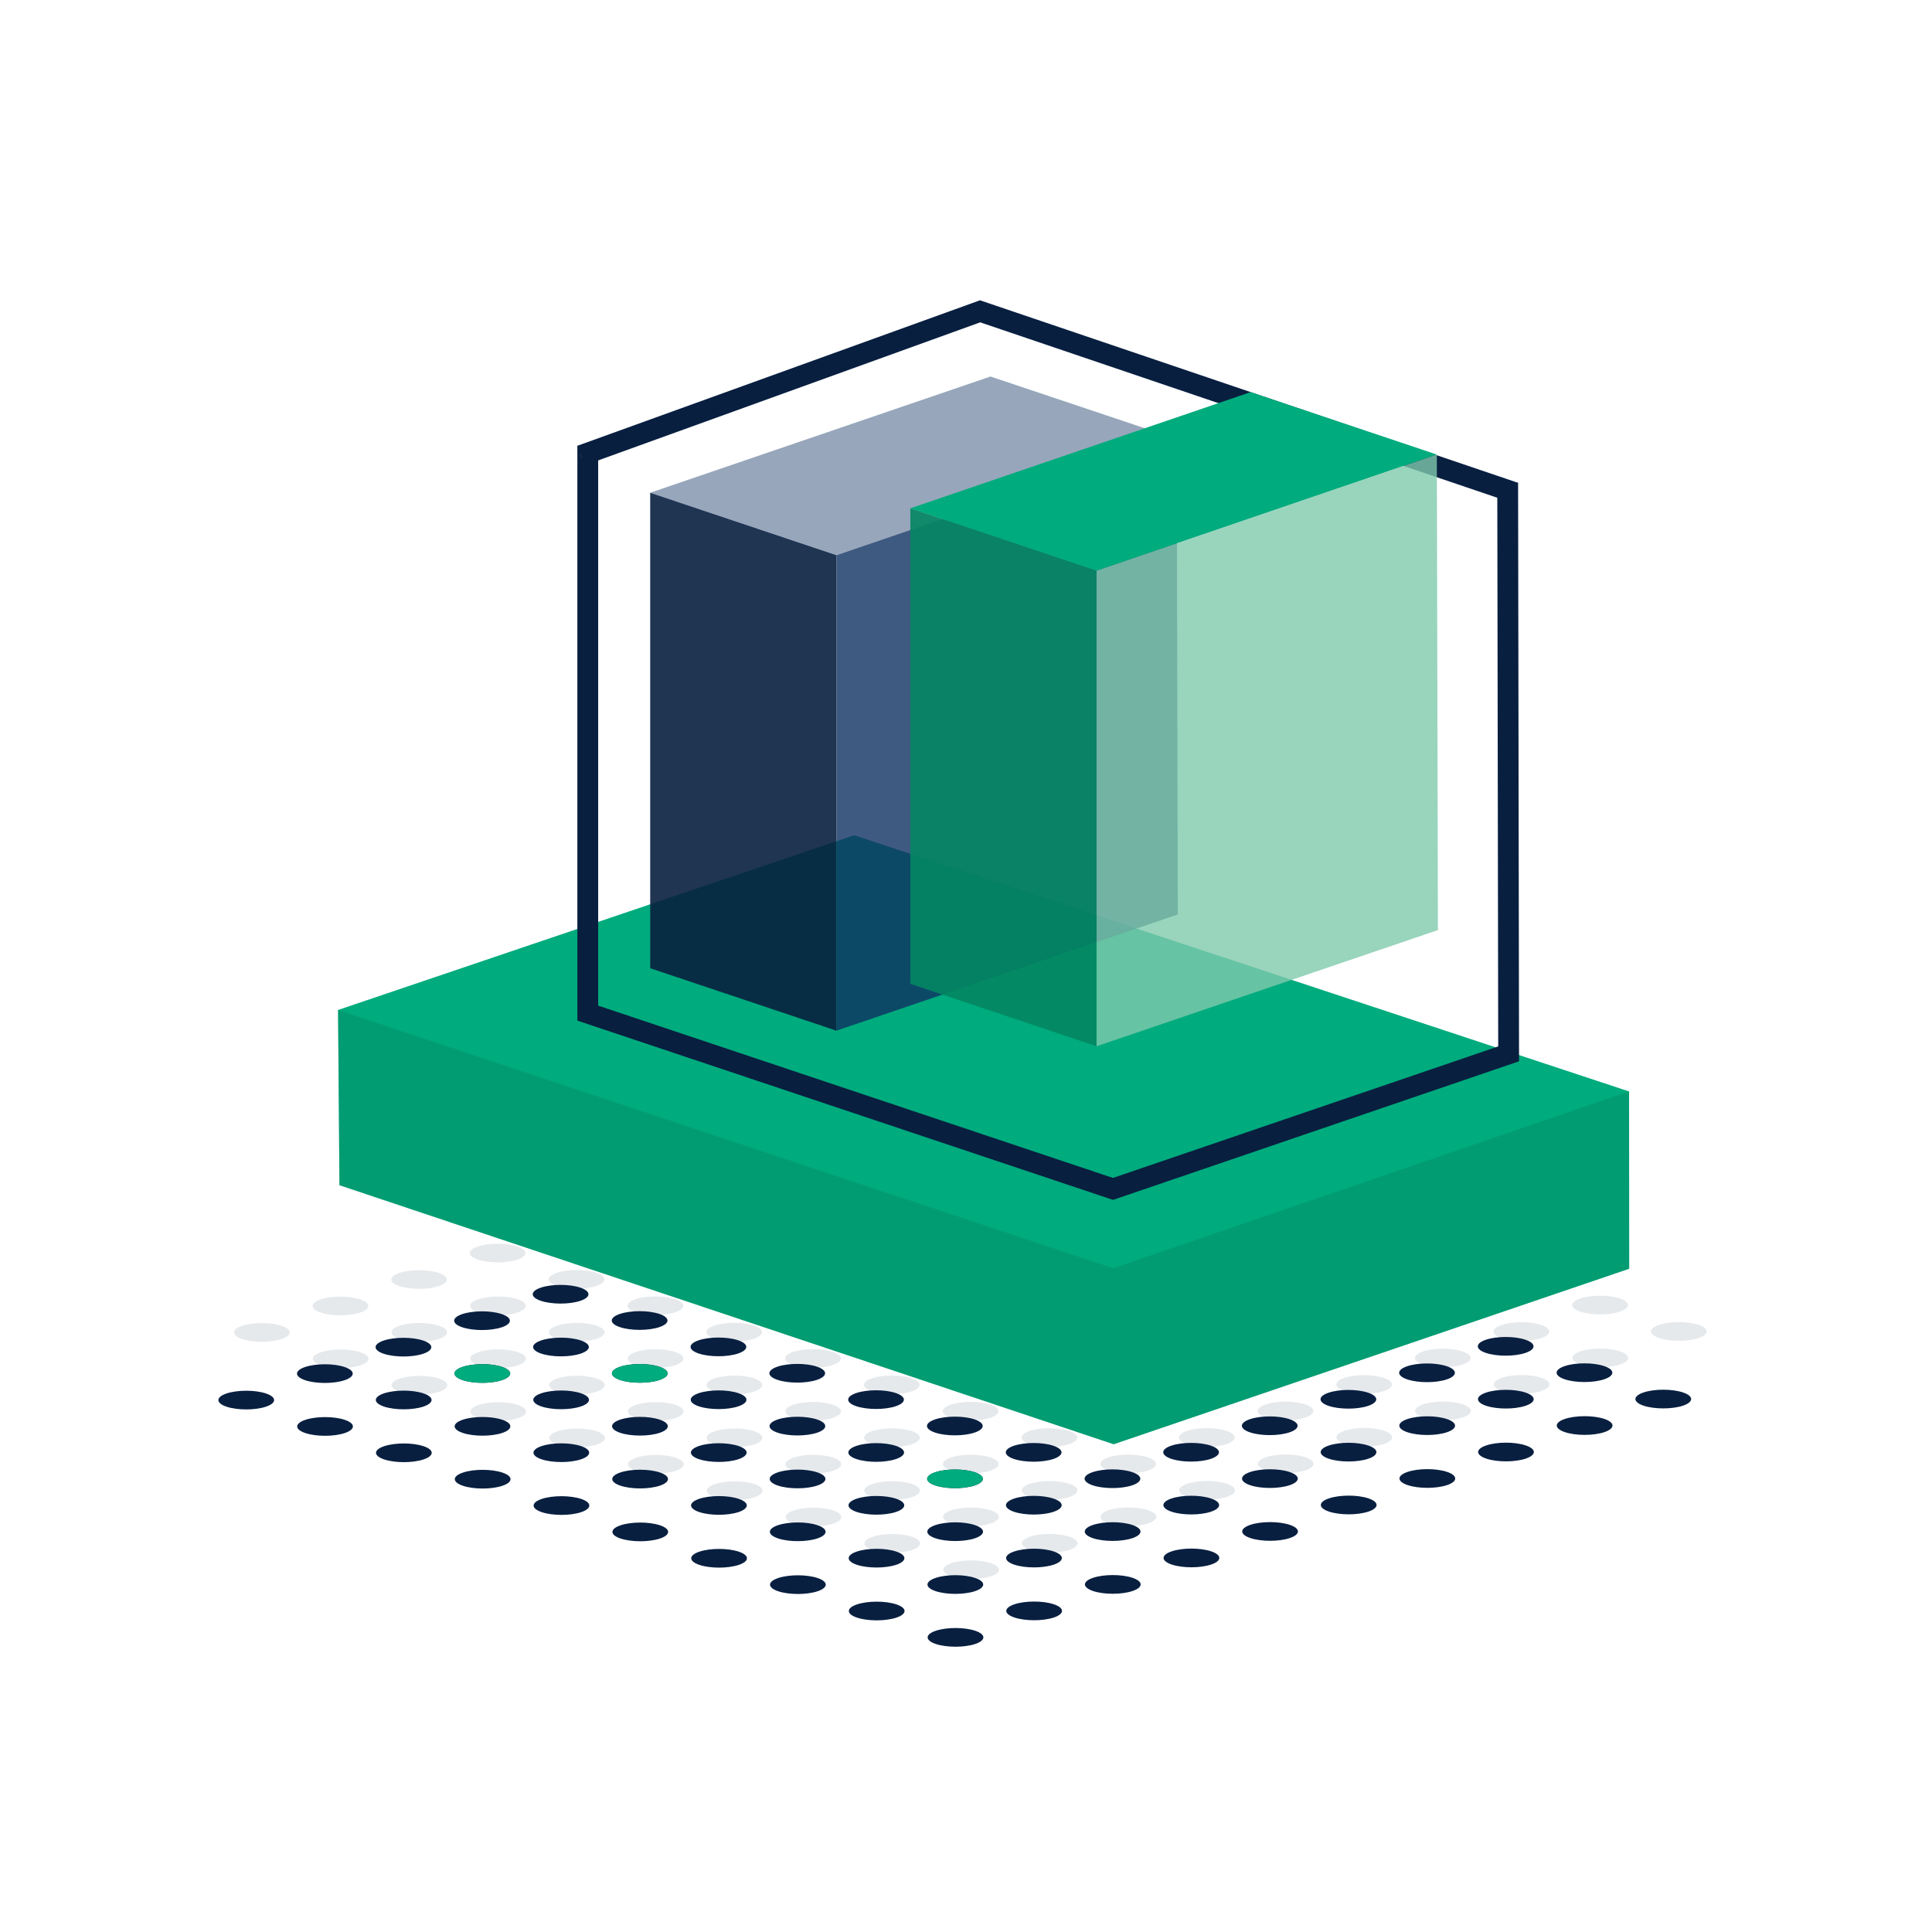 <svg width="540" height="540" viewBox="0 0 540 540" fill="none" xmlns="http://www.w3.org/2000/svg">
<g clip-path="url(#clip0_2701_779)">
<path opacity="0.1" fill-rule="evenodd" clip-rule="evenodd" d="M276.928 436.896C279.972 437.914 279.98 439.571 276.946 440.593C273.911 441.615 268.976 441.617 265.931 440.599C262.887 439.58 262.878 437.923 265.913 436.902C268.948 435.88 273.883 435.877 276.928 436.896ZM254.901 429.526C257.946 430.545 257.953 432.201 254.918 433.223C251.884 434.245 246.948 434.248 243.905 433.229C240.86 432.211 240.853 430.554 243.887 429.532C246.921 428.511 251.856 428.508 254.901 429.526ZM298.908 429.495C301.952 430.513 301.961 432.17 298.926 433.192C295.892 434.213 290.956 434.216 287.911 433.197C284.866 432.179 284.859 430.522 287.894 429.5C290.929 428.479 295.864 428.476 298.908 429.495ZM232.874 422.157C235.919 423.176 235.926 424.832 232.893 425.854C229.858 426.876 224.923 426.878 221.878 425.86C218.833 424.841 218.825 423.185 221.86 422.163C224.895 421.141 229.83 421.138 232.874 422.157ZM276.882 422.125C279.925 423.144 279.934 424.8 276.899 425.822C273.864 426.844 268.929 426.847 265.884 425.828C262.841 424.809 262.832 423.153 265.867 422.131C268.901 421.109 273.837 421.107 276.882 422.125ZM320.888 422.094C323.933 423.112 323.94 424.769 320.906 425.79C317.871 426.812 312.936 426.815 309.892 425.796C306.847 424.778 306.84 423.121 309.875 422.099C312.909 421.078 317.845 421.075 320.888 422.094ZM210.848 414.788C213.891 415.806 213.9 417.463 210.865 418.484C207.831 419.506 202.895 419.509 199.851 418.49C196.807 417.472 196.799 415.815 199.833 414.793C202.868 413.772 207.803 413.769 210.848 414.788ZM254.854 414.756C257.899 415.774 257.907 417.431 254.872 418.453C251.837 419.475 246.902 419.477 243.858 418.459C240.813 417.44 240.806 415.784 243.841 414.762C246.876 413.74 251.811 413.737 254.854 414.756ZM298.862 414.724C301.906 415.743 301.915 417.399 298.88 418.421C295.845 419.443 290.91 419.445 287.865 418.427C284.821 417.408 284.813 415.752 287.847 414.73C290.882 413.708 295.817 413.705 298.862 414.724ZM342.869 414.692C345.914 415.711 345.921 417.367 342.886 418.389C339.852 419.411 334.916 419.414 331.873 418.395C328.828 417.377 328.821 415.72 331.855 414.698C334.889 413.676 339.824 413.674 342.869 414.692ZM188.821 407.418C191.865 408.437 191.873 410.093 188.839 411.115C185.804 412.137 180.869 412.14 177.824 411.121C174.78 410.102 174.772 408.446 177.807 407.424C180.841 406.402 185.777 406.4 188.821 407.418ZM232.829 407.386C235.872 408.405 235.881 410.061 232.846 411.083C229.811 412.105 224.876 412.108 221.831 411.089C218.788 410.071 218.779 408.414 221.814 407.392C224.848 406.371 229.784 406.368 232.829 407.386ZM276.835 407.355C279.88 408.373 279.887 410.03 276.853 411.052C273.818 412.073 268.883 412.076 265.839 411.058C262.794 410.039 262.787 408.382 265.822 407.361C268.855 406.339 273.79 406.336 276.835 407.355ZM320.842 407.323C323.887 408.341 323.894 409.998 320.861 411.02C317.826 412.042 312.89 412.044 309.846 411.026C306.801 410.007 306.793 408.351 309.828 407.329C312.863 406.307 317.798 406.304 320.842 407.323ZM364.85 407.291C367.893 408.31 367.902 409.966 364.867 410.988C361.832 412.01 356.897 412.013 353.852 410.994C350.809 409.976 350.8 408.319 353.835 407.297C356.869 406.275 361.805 406.273 364.85 407.291ZM166.794 400.049C169.839 401.067 169.847 402.724 166.812 403.746C163.777 404.767 158.842 404.77 155.798 403.751C152.753 402.733 152.745 401.076 155.78 400.055C158.815 399.033 163.75 399.03 166.794 400.049ZM210.801 400.017C213.846 401.036 213.854 402.692 210.819 403.714C207.784 404.736 202.849 404.738 199.805 403.72C196.76 402.701 196.752 401.045 199.787 400.023C202.822 399.001 207.757 398.999 210.801 400.017ZM254.808 399.985C257.853 401.004 257.86 402.66 254.827 403.682C251.792 404.704 246.857 404.707 243.812 403.688C240.767 402.669 240.76 401.013 243.794 399.991C246.829 398.969 251.764 398.967 254.808 399.985ZM298.816 399.954C301.859 400.972 301.868 402.629 298.833 403.65C295.799 404.672 290.863 404.675 287.818 403.656C284.775 402.638 284.766 400.981 287.801 399.959C290.836 398.938 295.771 398.935 298.816 399.954ZM342.822 399.922C345.867 400.94 345.875 402.597 342.84 403.619C339.805 404.64 334.87 404.643 331.826 403.625C328.781 402.606 328.774 400.95 331.809 399.928C334.844 398.906 339.779 398.903 342.822 399.922ZM386.83 399.89C389.874 400.909 389.883 402.565 386.848 403.587C383.813 404.609 378.878 404.611 375.833 403.593C372.789 402.574 372.781 400.918 375.815 399.896C378.85 398.874 383.785 398.872 386.83 399.89ZM144.768 392.679C147.812 393.698 147.82 395.354 144.785 396.376C141.751 397.398 136.815 397.401 133.771 396.382C130.727 395.364 130.719 393.707 133.753 392.685C136.788 391.664 141.723 391.661 144.768 392.679ZM188.775 392.648C191.819 393.666 191.827 395.323 188.792 396.345C185.758 397.366 180.822 397.369 177.778 396.35C174.734 395.332 174.726 393.675 177.76 392.654C180.795 391.632 185.73 391.629 188.775 392.648ZM232.782 392.616C235.826 393.634 235.834 395.291 232.8 396.313C229.765 397.335 224.829 397.337 221.785 396.319C218.741 395.3 218.732 393.644 221.767 392.622C224.802 391.6 229.737 391.597 232.782 392.616ZM276.789 392.584C279.834 393.603 279.841 395.259 276.806 396.281C273.771 397.303 268.836 397.305 265.792 396.287C262.748 395.268 262.74 393.612 265.775 392.59C268.81 391.568 273.745 391.566 276.789 392.584ZM320.797 392.552C323.84 393.571 323.849 395.228 320.814 396.249C317.779 397.271 312.844 397.274 309.799 396.255C306.756 395.237 306.747 393.58 309.782 392.558C312.816 391.536 317.752 391.534 320.797 392.552ZM364.803 392.521C367.848 393.539 367.855 395.196 364.821 396.217C361.786 397.239 356.85 397.242 353.807 396.223C350.762 395.205 350.755 393.548 353.79 392.527C356.823 391.505 361.758 391.502 364.803 392.521ZM408.81 392.489C411.855 393.508 411.862 395.164 408.829 396.186C405.794 397.208 400.858 397.21 397.813 396.192C394.769 395.173 394.761 393.517 397.796 392.495C400.831 391.473 405.766 391.47 408.81 392.489ZM122.741 385.31C125.785 386.328 125.793 387.985 122.759 389.007C119.724 390.029 114.789 390.031 111.744 389.013C108.7 387.994 108.692 386.338 111.727 385.316C114.761 384.294 119.697 384.291 122.741 385.31ZM166.748 385.278C169.792 386.297 169.8 387.953 166.766 388.975C163.731 389.997 158.796 390 155.751 388.981C152.707 387.962 152.699 386.306 155.734 385.284C158.768 384.262 163.704 384.26 166.748 385.278ZM210.755 385.246C213.8 386.265 213.807 387.922 210.773 388.943C207.738 389.965 202.803 389.968 199.758 388.949C196.714 387.931 196.706 386.274 199.741 385.252C202.775 384.231 207.711 384.228 210.755 385.246ZM254.763 385.215C257.806 386.233 257.815 387.89 254.78 388.912C251.746 389.933 246.81 389.936 243.765 388.918C240.722 387.899 240.713 386.242 243.748 385.221C246.783 384.199 251.718 384.196 254.763 385.215ZM298.769 385.183C301.814 386.202 301.822 387.858 298.787 388.88C295.752 389.902 290.817 389.904 287.773 388.886C284.728 387.867 284.721 386.211 287.754 385.189C290.789 384.167 295.724 384.164 298.769 385.183ZM342.776 385.151C345.821 386.17 345.828 387.826 342.795 388.848C339.76 389.87 334.825 389.873 331.78 388.854C328.735 387.836 328.727 386.179 331.762 385.157C334.797 384.135 339.732 384.133 342.776 385.151ZM386.784 385.119C389.827 386.138 389.836 387.795 386.801 388.816C383.767 389.838 378.831 389.841 375.786 388.822C372.743 387.804 372.734 386.147 375.769 385.125C378.804 384.104 383.739 384.101 386.784 385.119ZM430.79 385.088C433.835 386.106 433.843 387.763 430.808 388.785C427.773 389.806 422.838 389.809 419.794 388.791C416.749 387.772 416.742 386.116 419.777 385.094C422.812 384.072 427.747 384.069 430.79 385.088ZM100.714 377.941C103.759 378.959 103.767 380.616 100.732 381.637C97.697 382.659 92.762 382.662 89.718 381.643C86.673 380.625 86.665 378.968 89.7 377.947C92.735 376.925 97.67 376.922 100.714 377.941ZM144.721 377.909C147.766 378.927 147.774 380.584 144.739 381.606C141.704 382.628 136.769 382.63 133.725 381.612C130.68 380.593 130.672 378.936 133.707 377.915C136.742 376.893 141.677 376.89 144.721 377.909ZM188.728 377.877C191.773 378.896 191.781 380.552 188.746 381.574C185.711 382.596 180.776 382.598 177.732 381.58C174.687 380.561 174.68 378.905 177.714 377.883C180.749 376.861 185.684 376.859 188.728 377.877ZM232.736 377.845C235.781 378.864 235.788 380.52 232.753 381.542C229.718 382.564 224.783 382.567 221.739 381.548C218.694 380.53 218.687 378.873 221.721 377.851C224.755 376.829 229.691 376.827 232.736 377.845ZM276.742 377.814C279.787 378.832 279.794 380.489 276.761 381.51C273.726 382.532 268.791 382.535 265.746 381.516C262.701 380.498 262.694 378.841 265.729 377.82C268.763 376.798 273.699 376.795 276.742 377.814ZM320.75 377.782C323.794 378.8 323.802 380.457 320.768 381.479C317.733 382.501 312.797 382.503 309.752 381.485C306.709 380.466 306.7 378.81 309.735 377.788C312.77 376.766 317.705 376.763 320.75 377.782ZM364.757 377.75C367.802 378.769 367.809 380.425 364.774 381.447C361.739 382.469 356.804 382.471 353.76 381.453C350.715 380.434 350.708 378.778 353.743 377.756C356.778 376.734 361.713 376.732 364.757 377.75ZM408.765 377.718C411.808 378.737 411.817 380.393 408.782 381.415C405.747 382.437 400.812 382.44 397.767 381.421C394.723 380.403 394.715 378.746 397.75 377.724C400.784 376.702 405.72 376.7 408.765 377.718ZM452.771 377.687C455.816 378.705 455.823 380.362 452.789 381.383C449.754 382.405 444.818 382.408 441.775 381.389C438.73 380.371 438.723 378.714 441.757 377.693C444.791 376.671 449.726 376.668 452.771 377.687ZM78.688 370.571C81.732 371.59 81.74 373.246 78.705 374.268C75.671 375.29 70.735 375.292 67.691 374.274C64.647 373.255 64.638 371.599 67.673 370.577C70.708 369.555 75.643 369.553 78.688 370.571ZM122.695 370.539C125.739 371.558 125.747 373.214 122.712 374.236C119.678 375.258 114.742 375.261 111.698 374.242C108.654 373.224 108.646 371.567 111.68 370.545C114.715 369.524 119.65 369.521 122.695 370.539ZM166.702 370.508C169.746 371.526 169.754 373.183 166.719 374.205C163.685 375.226 158.749 375.229 155.705 374.21C152.661 373.192 152.653 371.535 155.687 370.514C158.722 369.492 163.657 369.489 166.702 370.508ZM210.709 370.476C213.753 371.494 213.761 373.151 210.727 374.173C207.692 375.195 202.757 375.197 199.712 374.179C196.668 373.16 196.66 371.504 199.695 370.482C202.729 369.46 207.665 369.457 210.709 370.476ZM254.716 370.444C257.76 371.463 257.769 373.119 254.734 374.141C251.699 375.163 246.764 375.165 243.719 374.147C240.675 373.128 240.666 371.472 243.701 370.45C246.736 369.428 251.671 369.426 254.716 370.444ZM298.723 370.412C301.768 371.431 301.775 373.088 298.74 374.109C295.706 375.131 290.77 375.134 287.727 374.115C284.682 373.097 284.674 371.44 287.709 370.418C290.744 369.397 295.679 369.394 298.723 370.412ZM342.731 370.381C345.774 371.399 345.783 373.056 342.748 374.078C339.714 375.099 334.778 375.102 331.733 374.083C328.69 373.065 328.681 371.408 331.716 370.387C334.751 369.365 339.686 369.362 342.731 370.381ZM386.737 370.349C389.782 371.368 389.79 373.024 386.755 374.046C383.72 375.068 378.785 375.07 375.741 374.052C372.696 373.033 372.689 371.377 375.722 370.355C378.757 369.333 383.692 369.33 386.737 370.349ZM430.744 370.317C433.789 371.336 433.796 372.992 430.763 374.014C427.728 375.036 422.793 375.039 419.748 374.02C416.703 373.001 416.695 371.345 419.73 370.323C422.765 369.301 427.7 369.299 430.744 370.317ZM474.752 370.286C477.795 371.304 477.804 372.961 474.769 373.982C471.734 375.004 466.799 375.007 463.754 373.988C460.711 372.97 460.702 371.313 463.737 370.291C466.772 369.27 471.707 369.267 474.752 370.286ZM100.66 363.173C103.704 364.191 103.712 365.848 100.678 366.869C97.643 367.891 92.708 367.894 89.663 366.875C86.619 365.857 86.611 364.2 89.646 363.179C92.68 362.157 97.616 362.154 100.66 363.173ZM144.675 363.138C147.72 364.157 147.727 365.813 144.693 366.835C141.658 367.857 136.723 367.86 133.678 366.841C130.634 365.822 130.626 364.166 133.661 363.144C136.695 362.122 141.631 362.12 144.675 363.138ZM188.682 363.107C191.727 364.125 191.734 365.782 188.7 366.803C185.665 367.825 180.73 367.828 177.686 366.809C174.641 365.791 174.633 364.134 177.668 363.112C180.703 362.091 185.638 362.088 188.682 363.107ZM232.689 363.075C235.734 364.093 235.741 365.75 232.707 366.772C229.672 367.793 224.736 367.796 221.693 366.778C218.648 365.759 218.641 364.103 221.675 363.081C224.71 362.059 229.646 362.056 232.689 363.075ZM276.697 363.043C279.741 364.062 279.749 365.718 276.714 366.74C273.68 367.762 268.744 367.764 265.699 366.746C262.656 365.727 262.647 364.071 265.682 363.049C268.717 362.027 273.652 362.025 276.697 363.043ZM320.704 363.011C323.749 364.03 323.756 365.686 320.721 366.708C317.686 367.73 312.751 367.733 309.707 366.714C306.662 365.696 306.655 364.039 309.688 363.017C312.723 361.995 317.659 361.993 320.704 363.011ZM364.71 362.98C367.755 363.998 367.762 365.655 364.729 366.677C361.694 367.698 356.759 367.701 353.714 366.682C350.669 365.664 350.662 364.007 353.696 362.985C356.731 361.964 361.667 361.961 364.71 362.98ZM408.718 362.948C411.762 363.966 411.77 365.623 408.736 366.645C405.701 367.666 400.765 367.669 397.72 366.651C394.677 365.632 394.668 363.976 397.703 362.954C400.738 361.932 405.673 361.929 408.718 362.948ZM452.725 362.916C455.77 363.935 455.777 365.591 452.742 366.613C449.707 367.635 444.772 367.637 441.728 366.619C438.683 365.6 438.676 363.944 441.711 362.922C444.746 361.9 449.681 361.897 452.725 362.916ZM122.624 355.777C125.668 356.796 125.676 358.452 122.641 359.474C119.607 360.496 114.671 360.499 111.627 359.48C108.582 358.461 108.575 356.805 111.609 355.783C114.644 354.761 119.579 354.759 122.624 355.777ZM166.656 355.737C169.7 356.756 169.708 358.412 166.673 359.434C163.639 360.456 158.703 360.458 155.659 359.44C152.614 358.421 152.606 356.765 155.641 355.743C158.676 354.721 163.611 354.719 166.656 355.737ZM210.663 355.705C213.707 356.724 213.715 358.38 210.68 359.402C207.646 360.424 202.71 360.427 199.666 359.408C196.622 358.39 196.614 356.733 199.648 355.711C202.683 354.689 207.618 354.687 210.663 355.705ZM254.67 355.674C257.715 356.692 257.722 358.349 254.687 359.37C251.652 360.392 246.717 360.395 243.674 359.376C240.629 358.358 240.621 356.701 243.655 355.68C246.689 354.658 251.625 354.655 254.67 355.674ZM298.676 355.642C301.721 356.66 301.729 358.317 298.695 359.339C295.66 360.361 290.725 360.363 287.68 359.345C284.635 358.326 284.628 356.67 287.663 355.648C290.697 354.626 295.633 354.623 298.676 355.642ZM342.684 355.61C345.728 356.629 345.737 358.285 342.702 359.307C339.667 360.329 334.732 360.332 331.687 359.313C328.643 358.294 328.634 356.638 331.669 355.616C334.704 354.594 339.639 354.592 342.684 355.61ZM386.691 355.578C389.736 356.597 389.743 358.254 386.708 359.275C383.673 360.297 378.738 360.3 375.695 359.281C372.65 358.263 372.642 356.606 375.677 355.584C378.712 354.563 383.647 354.56 386.691 355.578ZM430.699 355.547C433.742 356.565 433.751 358.222 430.716 359.244C427.681 360.265 422.746 360.268 419.701 359.249C416.658 358.231 416.649 356.574 419.684 355.553C422.718 354.531 427.654 354.528 430.699 355.547ZM144.587 348.382C147.632 349.4 147.639 351.057 144.605 352.079C141.57 353.1 136.635 353.103 133.59 352.085C130.546 351.066 130.538 349.41 133.573 348.388C136.607 347.366 141.543 347.363 144.587 348.382ZM188.636 348.336C191.68 349.355 191.688 351.011 188.654 352.033C185.619 353.055 180.683 353.057 177.639 352.039C174.595 351.02 174.587 349.364 177.622 348.342C180.656 347.32 185.592 347.317 188.636 348.336ZM232.643 348.304C235.688 349.323 235.695 350.979 232.66 352.001C229.627 353.023 224.691 353.026 221.646 352.007C218.601 350.989 218.594 349.332 221.629 348.31C224.664 347.288 229.599 347.286 232.643 348.304ZM276.65 348.272C279.694 349.291 279.703 350.948 276.668 351.969C273.633 352.991 268.698 352.994 265.653 351.975C262.609 350.957 262.601 349.3 265.635 348.278C268.67 347.257 273.606 347.254 276.65 348.272ZM320.657 348.241C323.702 349.259 323.709 350.916 320.674 351.938C317.64 352.959 312.704 352.962 309.661 351.944C306.616 350.925 306.609 349.268 309.643 348.247C312.678 347.225 317.614 347.222 320.657 348.241ZM364.665 348.209C367.709 349.228 367.717 350.884 364.682 351.906C361.648 352.928 356.712 352.93 353.667 351.912C350.624 350.893 350.615 349.237 353.65 348.215C356.685 347.193 361.62 347.19 364.665 348.209ZM408.672 348.177C411.716 349.196 411.724 350.852 408.689 351.874C405.654 352.896 400.719 352.899 397.675 351.88C394.63 350.862 394.623 349.205 397.656 348.183C400.691 347.161 405.627 347.159 408.672 348.177ZM166.551 340.986C169.595 342.005 169.603 343.661 166.568 344.683C163.534 345.705 158.598 345.708 155.554 344.689C152.51 343.671 152.502 342.014 155.536 340.992C158.571 339.97 163.506 339.968 166.551 340.986ZM210.616 340.935C213.66 341.953 213.669 343.61 210.634 344.632C207.599 345.654 202.664 345.656 199.62 344.638C196.575 343.619 196.567 341.963 199.602 340.941C202.637 339.919 207.572 339.916 210.616 340.935ZM254.623 340.903C257.668 341.922 257.675 343.578 254.641 344.6C251.606 345.622 246.671 345.624 243.627 344.606C240.582 343.587 240.575 341.931 243.61 340.909C246.644 339.887 251.58 339.885 254.623 340.903ZM298.631 340.871C301.675 341.89 301.683 343.546 298.649 344.568C295.614 345.59 290.679 345.593 287.634 344.574C284.59 343.556 284.581 341.899 287.616 340.877C290.651 339.855 295.586 339.853 298.631 340.871ZM342.638 340.84C345.683 341.858 345.69 343.515 342.655 344.537C339.62 345.558 334.685 345.561 331.642 344.542C328.597 343.524 328.589 341.867 331.623 340.845C334.657 339.824 339.593 339.821 342.638 340.84ZM386.644 340.808C389.689 341.826 389.697 343.483 386.663 344.505C383.628 345.526 378.693 345.529 375.648 344.511C372.603 343.492 372.596 341.836 375.631 340.814C378.665 339.792 383.601 339.789 386.644 340.808ZM188.514 333.591C191.559 334.609 191.567 336.266 188.532 337.288C185.497 338.309 180.562 338.312 177.517 337.294C174.473 336.275 174.465 334.619 177.5 333.597C180.534 332.575 185.47 332.572 188.514 333.591ZM232.597 333.534C235.641 334.552 235.65 336.209 232.615 337.23C229.58 338.252 224.645 338.255 221.6 337.236C218.556 336.218 218.548 334.561 221.582 333.54C224.617 332.518 229.552 332.515 232.597 333.534ZM276.604 333.502C279.649 334.521 279.656 336.177 276.621 337.199C273.587 338.221 268.651 338.223 265.608 337.205C262.563 336.186 262.556 334.53 265.589 333.508C268.624 332.486 273.559 332.483 276.604 333.502ZM320.611 333.47C323.655 334.489 323.663 336.145 320.628 337.167C317.595 338.189 312.659 338.192 309.614 337.173C306.569 336.154 306.562 334.498 309.597 333.476C312.632 332.454 317.567 332.452 320.611 333.47ZM364.618 333.439C367.662 334.457 367.671 336.114 364.636 337.135C361.601 338.157 356.666 338.16 353.621 337.141C350.577 336.123 350.569 334.466 353.603 333.444C356.638 332.423 361.573 332.42 364.618 333.439ZM210.478 326.195C213.522 327.214 213.529 328.871 210.495 329.892C207.461 330.914 202.525 330.917 199.481 329.898C196.437 328.88 196.429 327.223 199.463 326.201C202.498 325.179 207.433 325.177 210.478 326.195ZM254.577 326.133C257.622 327.151 257.629 328.808 254.594 329.829C251.561 330.851 246.626 330.854 243.581 329.835C240.536 328.817 240.528 327.16 243.563 326.138C246.598 325.117 251.533 325.114 254.577 326.133ZM298.585 326.101C301.628 327.119 301.637 328.776 298.602 329.798C295.567 330.819 290.632 330.822 287.587 329.804C284.544 328.785 284.535 327.129 287.57 326.107C290.604 325.085 295.54 325.082 298.585 326.101ZM342.591 326.069C345.636 327.088 345.643 328.744 342.609 329.766C339.574 330.788 334.639 330.79 331.595 329.772C328.55 328.753 328.543 327.097 331.578 326.075C334.612 325.053 339.548 325.05 342.591 326.069ZM232.442 318.8C235.485 319.818 235.494 321.475 232.459 322.497C229.425 323.519 224.489 323.521 221.444 322.503C218.401 321.484 218.392 319.828 221.427 318.806C224.462 317.784 229.397 317.781 232.442 318.8ZM276.557 318.731C279.602 319.75 279.61 321.406 276.575 322.428C273.54 323.45 268.605 323.453 265.561 322.434C262.516 321.416 262.509 319.759 265.544 318.737C268.579 317.716 273.514 317.713 276.557 318.731ZM320.565 318.7C323.609 319.718 323.618 321.375 320.583 322.397C317.548 323.418 312.613 323.421 309.568 322.403C306.524 321.384 306.516 319.727 309.55 318.706C312.585 317.684 317.52 317.681 320.565 318.7ZM254.405 311.404C257.449 312.423 257.457 314.08 254.423 315.101C251.388 316.123 246.452 316.126 243.408 315.107C240.364 314.089 240.355 312.432 243.39 311.41C246.425 310.389 251.36 310.386 254.405 311.404ZM298.538 311.33C301.583 312.349 301.59 314.005 298.556 315.027C295.521 316.049 290.586 316.052 287.542 315.033C284.497 314.014 284.49 312.358 287.523 311.336C290.558 310.314 295.493 310.312 298.538 311.33ZM276.368 304.009C279.413 305.028 279.421 306.684 276.386 307.706C273.351 308.728 268.416 308.73 265.372 307.712C262.327 306.693 262.32 305.037 265.353 304.015C268.388 302.993 273.323 302.99 276.368 304.009Z" fill="#081F40"/>
<path fill-rule="evenodd" clip-rule="evenodd" d="M272.566 455.8C275.609 456.818 275.618 458.475 272.583 459.496C269.549 460.518 264.613 460.521 261.568 459.502C258.525 458.484 258.516 456.827 261.551 455.805C264.586 454.784 269.521 454.781 272.566 455.8ZM250.539 448.43C253.584 449.449 253.591 451.105 250.556 452.127C247.521 453.149 242.586 453.151 239.543 452.133C236.498 451.114 236.49 449.458 239.525 448.436C242.558 447.414 247.494 447.412 250.539 448.43ZM294.545 448.398C297.59 449.417 297.599 451.074 294.564 452.095C291.529 453.117 286.594 453.12 283.549 452.101C280.504 451.083 280.497 449.426 283.532 448.404C286.566 447.382 291.502 447.38 294.545 448.398ZM228.511 441.061C231.556 442.079 231.564 443.736 228.53 444.758C225.496 445.779 220.56 445.782 217.515 444.764C214.47 443.745 214.463 442.089 217.498 441.067C220.533 440.045 225.468 440.042 228.511 441.061ZM272.519 441.029C275.563 442.048 275.572 443.704 272.537 444.726C269.502 445.748 264.567 445.75 261.522 444.732C258.478 443.713 258.47 442.057 261.504 441.035C264.539 440.013 269.474 440.01 272.519 441.029ZM316.526 440.997C319.571 442.016 319.578 443.672 316.543 444.694C313.509 445.716 308.573 445.719 305.53 444.7C302.485 443.682 302.478 442.025 305.512 441.003C308.547 439.981 313.482 439.979 316.526 440.997ZM206.486 433.691C209.529 434.71 209.538 436.366 206.503 437.388C203.468 438.41 198.533 438.413 195.489 437.394C192.444 436.376 192.436 434.719 195.471 433.697C198.506 432.675 203.441 432.673 206.486 433.691ZM250.492 433.66C253.537 434.678 253.544 436.335 250.51 437.357C247.475 438.378 242.539 438.381 239.496 437.362C236.451 436.344 236.444 434.687 239.479 433.666C242.513 432.644 247.449 432.641 250.492 433.66ZM294.5 433.628C297.544 434.646 297.552 436.303 294.518 437.325C291.483 438.347 286.547 438.349 283.503 437.331C280.459 436.312 280.45 434.656 283.485 433.634C286.52 432.612 291.455 432.609 294.5 433.628ZM338.507 433.596C341.552 434.615 341.559 436.271 338.524 437.293C335.489 438.315 330.554 438.318 327.51 437.299C324.466 436.28 324.458 434.624 327.493 433.602C330.526 432.58 335.462 432.578 338.507 433.596ZM184.459 426.322C187.503 427.341 187.511 428.997 184.476 430.019C181.442 431.041 176.506 431.043 173.462 430.025C170.418 429.006 170.41 427.35 173.444 426.328C176.479 425.306 181.414 425.303 184.459 426.322ZM228.466 426.29C231.51 427.309 231.519 428.965 228.484 429.987C225.449 431.009 220.514 431.012 217.469 429.993C214.425 428.974 214.416 427.318 217.451 426.296C220.486 425.274 225.421 425.272 228.466 426.29ZM272.473 426.258C275.518 427.277 275.525 428.934 272.49 429.955C269.456 430.977 264.52 430.98 261.477 429.961C258.432 428.943 258.424 427.286 261.459 426.264C264.493 425.243 269.428 425.24 272.473 426.258ZM316.479 426.227C319.524 427.245 319.532 428.902 316.498 429.924C313.464 430.945 308.528 430.948 305.483 429.929C302.438 428.911 302.431 427.254 305.466 426.233C308.501 425.211 313.436 425.208 316.479 426.227ZM360.487 426.195C363.531 427.214 363.54 428.87 360.505 429.892C357.47 430.914 352.535 430.916 349.49 429.898C346.446 428.879 346.438 427.223 349.472 426.201C352.507 425.179 357.442 425.176 360.487 426.195ZM162.432 418.953C165.476 419.971 165.484 421.628 162.45 422.649C159.415 423.671 154.48 423.674 151.435 422.655C148.391 421.637 148.383 419.98 151.418 418.958C154.452 417.937 159.388 417.934 162.432 418.953ZM206.439 418.921C209.484 419.939 209.491 421.596 206.457 422.618C203.422 423.639 198.487 423.642 195.442 422.624C192.398 421.605 192.39 419.949 195.425 418.927C198.459 417.905 203.395 417.902 206.439 418.921ZM250.446 418.889C253.491 419.908 253.498 421.564 250.465 422.586C247.43 423.608 242.494 423.61 239.449 422.592C236.404 421.573 236.397 419.917 239.432 418.895C242.467 417.873 247.402 417.871 250.446 418.889ZM294.454 418.857C297.497 419.876 297.506 421.532 294.471 422.554C291.436 423.576 286.501 423.579 283.456 422.56C280.412 421.542 280.404 419.885 283.439 418.863C286.473 417.842 291.409 417.839 294.454 418.857ZM338.46 418.826C341.505 419.844 341.512 421.501 338.478 422.523C335.443 423.544 330.507 423.547 327.464 422.528C324.419 421.51 324.412 419.853 327.447 418.832C330.481 417.81 335.417 417.807 338.46 418.826ZM382.468 418.794C385.512 419.812 385.52 421.469 382.486 422.491C379.451 423.513 374.515 423.515 371.47 422.497C368.427 421.478 368.418 419.822 371.453 418.8C374.488 417.778 379.423 417.775 382.468 418.794ZM140.405 411.583C143.45 412.602 143.458 414.258 140.423 415.28C137.388 416.302 132.453 416.305 129.409 415.286C126.364 414.267 126.356 412.611 129.391 411.589C132.426 410.567 137.361 410.565 140.405 411.583ZM184.412 411.551C187.457 412.57 187.465 414.227 184.43 415.248C181.395 416.27 176.46 416.273 173.416 415.254C170.371 414.236 170.363 412.579 173.398 411.557C176.433 410.535 181.368 410.533 184.412 411.551ZM228.42 411.52C231.463 412.538 231.472 414.195 228.437 415.216C225.402 416.238 220.467 416.241 217.422 415.222C214.379 414.204 214.37 412.547 217.405 411.526C220.44 410.504 225.375 410.501 228.42 411.52ZM272.426 411.488C275.471 412.506 275.479 414.163 272.444 415.185C269.409 416.207 264.474 416.209 261.43 415.191C258.385 414.172 258.378 412.516 261.413 411.494C264.447 410.472 269.383 410.469 272.426 411.488ZM316.434 411.456C319.478 412.475 319.487 414.131 316.452 415.153C313.417 416.175 308.482 416.178 305.437 415.159C302.393 414.14 302.384 412.484 305.419 411.462C308.454 410.44 313.389 410.438 316.434 411.456ZM360.441 411.424C363.486 412.443 363.493 414.1 360.458 415.121C357.423 416.143 352.488 416.146 349.445 415.127C346.4 414.109 346.392 412.452 349.427 411.43C352.461 410.409 357.396 410.406 360.441 411.424ZM404.447 411.393C407.492 412.411 407.5 414.068 404.466 415.09C401.431 416.111 396.496 416.114 393.451 415.096C390.406 414.077 390.399 412.421 393.434 411.399C396.469 410.377 401.404 410.374 404.447 411.393ZM118.379 404.214C121.423 405.232 121.431 406.889 118.396 407.911C115.362 408.932 110.426 408.935 107.382 407.917C104.338 406.898 104.33 405.242 107.364 404.22C110.399 403.198 115.334 403.195 118.379 404.214ZM162.386 404.182C165.43 405.201 165.438 406.857 162.403 407.879C159.369 408.901 154.433 408.903 151.389 407.885C148.345 406.866 148.337 405.21 151.371 404.188C154.406 403.166 159.341 403.163 162.386 404.182ZM206.393 404.15C209.438 405.169 209.445 406.825 206.41 407.847C203.376 408.869 198.44 408.872 195.396 407.853C192.352 406.835 192.344 405.178 195.379 404.156C198.413 403.134 203.348 403.132 206.393 404.15ZM250.401 404.119C253.444 405.137 253.453 406.794 250.418 407.815C247.383 408.837 242.448 408.84 239.403 407.821C236.359 406.803 236.351 405.146 239.385 404.124C242.42 403.103 247.356 403.1 250.401 404.119ZM294.407 404.087C297.452 405.105 297.459 406.762 294.425 407.784C291.39 408.806 286.454 408.808 283.411 407.79C280.366 406.771 280.359 405.114 283.392 404.093C286.427 403.071 291.362 403.068 294.407 404.087ZM338.414 404.055C341.459 405.074 341.466 406.73 338.432 407.752C335.398 408.774 330.462 408.776 327.417 407.758C324.372 406.739 324.365 405.083 327.4 404.061C330.435 403.039 335.37 403.036 338.414 404.055ZM382.422 404.023C385.465 405.042 385.474 406.698 382.439 407.72C379.404 408.742 374.469 408.745 371.424 407.726C368.38 406.708 368.372 405.051 371.406 404.029C374.441 403.007 379.377 403.005 382.422 404.023ZM426.428 403.992C429.473 405.01 429.48 406.667 426.446 407.688C423.411 408.71 418.475 408.713 415.432 407.694C412.387 406.676 412.38 405.019 415.414 403.998C418.449 402.976 423.385 402.973 426.428 403.992ZM96.352 396.844C99.396 397.863 99.404 399.519 96.37 400.541C93.335 401.563 88.4 401.566 85.355 400.547C82.311 399.529 82.303 397.872 85.338 396.85C88.372 395.829 93.308 395.826 96.352 396.844ZM140.359 396.813C143.403 397.831 143.411 399.488 140.377 400.51C137.342 401.531 132.407 401.534 129.362 400.515C126.318 399.497 126.31 397.84 129.345 396.818C132.379 395.797 137.315 395.794 140.359 396.813ZM184.366 396.781C187.411 397.799 187.418 399.456 184.384 400.478C181.349 401.5 176.414 401.502 173.369 400.484C170.325 399.465 170.317 397.809 173.352 396.787C176.386 395.765 181.322 395.762 184.366 396.781ZM228.373 396.749C231.418 397.768 231.426 399.424 228.391 400.446C225.356 401.468 220.421 401.47 217.377 400.452C214.332 399.433 214.325 397.777 217.358 396.755C220.393 395.733 225.328 395.731 228.373 396.749ZM272.38 396.717C275.425 397.736 275.432 399.392 272.399 400.414C269.364 401.436 264.429 401.439 261.384 400.42C258.339 399.402 258.331 397.745 261.366 396.723C264.401 395.702 269.336 395.699 272.38 396.717ZM316.388 396.686C319.431 397.704 319.44 399.361 316.405 400.383C313.37 401.404 308.435 401.407 305.39 400.388C302.347 399.37 302.338 397.713 305.373 396.692C308.408 395.67 313.343 395.667 316.388 396.686ZM360.394 396.654C363.439 397.672 363.447 399.329 360.412 400.351C357.377 401.373 352.442 401.375 349.398 400.357C346.353 399.338 346.346 397.682 349.381 396.66C352.415 395.638 357.351 395.635 360.394 396.654ZM404.402 396.622C407.446 397.641 407.454 399.297 404.42 400.319C401.385 401.341 396.45 401.343 393.405 400.325C390.361 399.306 390.352 397.65 393.387 396.628C396.422 395.606 401.357 395.604 404.402 396.622ZM448.409 396.59C451.454 397.609 451.461 399.265 448.426 400.287C445.391 401.309 440.456 401.312 437.413 400.293C434.368 399.275 434.36 397.618 437.395 396.596C440.428 395.575 445.364 395.572 448.409 396.59ZM74.325 389.475C77.37 390.494 77.378 392.15 74.343 393.172C71.308 394.194 66.373 394.196 63.329 393.178C60.284 392.159 60.276 390.503 63.311 389.481C66.345 388.459 71.281 388.456 74.325 389.475ZM118.332 389.443C121.377 390.462 121.385 392.118 118.35 393.14C115.315 394.162 110.38 394.165 107.336 393.146C104.291 392.127 104.283 390.471 107.318 389.449C110.353 388.427 115.288 388.425 118.332 389.443ZM162.34 389.412C165.384 390.43 165.392 392.087 162.357 393.108C159.322 394.13 154.387 394.133 151.343 393.114C148.298 392.096 148.29 390.439 151.325 389.417C154.36 388.396 159.295 388.393 162.34 389.412ZM206.347 389.38C209.391 390.398 209.398 392.055 206.364 393.077C203.33 394.098 198.394 394.101 195.35 393.083C192.305 392.064 192.298 390.407 195.332 389.386C198.367 388.364 203.302 388.361 206.347 389.38ZM250.354 389.348C253.398 390.367 253.406 392.023 250.371 393.045C247.337 394.067 242.401 394.069 239.356 393.051C236.313 392.032 236.304 390.376 239.339 389.354C242.374 388.332 247.309 388.33 250.354 389.348ZM294.361 389.316C297.406 390.335 297.413 391.991 294.378 393.013C291.343 394.035 286.408 394.038 283.364 393.019C280.319 392 280.312 390.344 283.347 389.322C286.382 388.3 291.317 388.298 294.361 389.316ZM338.368 389.285C341.412 390.303 341.421 391.96 338.386 392.981C335.351 394.003 330.416 394.006 327.371 392.987C324.327 391.969 324.319 390.312 327.353 389.29C330.388 388.269 335.324 388.266 338.368 389.285ZM382.375 389.253C385.42 390.271 385.427 391.928 382.392 392.95C379.358 393.971 374.422 393.974 371.379 392.956C368.334 391.937 368.327 390.281 371.36 389.259C374.395 388.237 379.33 388.234 382.375 389.253ZM426.382 389.221C429.426 390.24 429.434 391.896 426.4 392.918C423.366 393.94 418.43 393.942 415.385 392.924C412.34 391.905 412.333 390.249 415.368 389.227C418.403 388.205 423.338 388.203 426.382 389.221ZM470.39 389.189C473.433 390.208 473.442 391.864 470.407 392.886C467.372 393.908 462.437 393.911 459.392 392.892C456.348 391.874 456.34 390.217 459.374 389.195C462.409 388.173 467.345 388.171 470.39 389.189ZM96.298 382.076C99.342 383.095 99.35 384.752 96.316 385.773C93.281 386.795 88.345 386.798 85.301 385.779C82.257 384.761 82.249 383.104 85.283 382.082C88.318 381.061 93.253 381.058 96.298 382.076ZM140.313 382.042C143.357 383.061 143.365 384.717 140.33 385.739C137.296 386.761 132.36 386.763 129.316 385.745C126.272 384.726 126.264 383.07 129.298 382.048C132.333 381.026 137.268 381.023 140.313 382.042ZM184.32 382.01C187.364 383.029 187.372 384.685 184.338 385.707C181.303 386.729 176.368 386.732 173.323 385.713C170.279 384.695 170.271 383.038 173.305 382.016C176.34 380.994 181.276 380.992 184.32 382.01ZM228.327 381.979C231.372 382.997 231.379 384.654 228.344 385.675C225.309 386.697 220.374 386.7 217.331 385.681C214.286 384.663 214.278 383.006 217.313 381.985C220.348 380.963 225.283 380.96 228.327 381.979ZM272.335 381.947C275.378 382.965 275.387 384.622 272.352 385.644C269.317 386.666 264.382 386.668 261.337 385.65C258.294 384.631 258.285 382.975 261.32 381.953C264.354 380.931 269.29 380.928 272.335 381.947ZM316.341 381.915C319.386 382.934 319.393 384.59 316.359 385.612C313.324 386.634 308.389 386.636 305.345 385.618C302.3 384.599 302.293 382.943 305.326 381.921C308.361 380.899 313.296 380.897 316.341 381.915ZM360.348 381.883C363.393 382.902 363.4 384.558 360.367 385.58C357.332 386.602 352.397 386.605 349.352 385.586C346.307 384.568 346.299 382.911 349.334 381.889C352.369 380.867 357.304 380.865 360.348 381.883ZM404.356 381.852C407.399 382.87 407.408 384.527 404.373 385.548C401.338 386.57 396.403 386.573 393.358 385.554C390.315 384.536 390.306 382.879 393.341 381.858C396.375 380.836 401.311 380.833 404.356 381.852ZM448.362 381.82C451.407 382.838 451.415 384.495 448.38 385.517C445.345 386.539 440.41 386.541 437.366 385.523C434.321 384.504 434.314 382.848 437.349 381.826C440.383 380.804 445.319 380.801 448.362 381.82ZM118.261 374.681C121.306 375.7 121.314 377.356 118.279 378.378C115.244 379.4 110.309 379.402 107.265 378.384C104.22 377.365 104.212 375.709 107.247 374.687C110.282 373.665 115.217 373.662 118.261 374.681ZM162.293 374.641C165.338 375.659 165.346 377.316 162.311 378.338C159.276 379.36 154.341 379.362 151.297 378.344C148.252 377.325 148.244 375.669 151.279 374.647C154.313 373.625 159.249 373.622 162.293 374.641ZM206.3 374.609C209.344 375.628 209.353 377.284 206.318 378.306C203.283 379.328 198.348 379.331 195.304 378.312C192.259 377.293 192.251 375.637 195.286 374.615C198.321 373.593 203.256 373.591 206.3 374.609ZM250.307 374.577C253.352 375.596 253.36 377.252 250.325 378.274C247.29 379.296 242.355 379.299 239.311 378.28C236.266 377.262 236.259 375.605 239.292 374.583C242.327 373.562 247.263 373.559 250.307 374.577ZM294.314 374.546C297.359 375.564 297.366 377.221 294.333 378.243C291.298 379.264 286.363 379.267 283.318 378.249C280.273 377.23 280.266 375.574 283.3 374.552C286.335 373.53 291.27 373.527 294.314 374.546ZM338.322 374.514C341.365 375.533 341.374 377.189 338.339 378.211C335.305 379.233 330.369 379.235 327.324 378.217C324.281 377.198 324.272 375.542 327.307 374.52C330.342 373.498 335.277 373.495 338.322 374.514ZM382.329 374.482C385.373 375.501 385.381 377.157 382.346 378.179C379.311 379.201 374.376 379.204 371.332 378.185C368.287 377.167 368.28 375.51 371.315 374.488C374.35 373.466 379.285 373.464 382.329 374.482ZM426.336 374.45C429.38 375.469 429.389 377.126 426.354 378.147C423.319 379.169 418.384 379.172 415.339 378.153C412.295 377.135 412.287 375.478 415.321 374.456C418.356 373.435 423.292 373.432 426.336 374.45ZM140.225 367.285C143.269 368.304 143.277 369.961 140.242 370.982C137.208 372.004 132.273 372.007 129.228 370.988C126.184 369.97 126.176 368.313 129.211 367.291C132.245 366.27 137.18 366.267 140.225 367.285ZM184.274 367.24C187.318 368.258 187.326 369.915 184.291 370.937C181.257 371.959 176.321 371.961 173.277 370.942C170.233 369.924 170.225 368.267 173.259 367.246C176.294 366.224 181.229 366.221 184.274 367.24ZM228.28 367.208C231.325 368.227 231.332 369.883 228.298 370.905C225.264 371.927 220.329 371.929 217.284 370.911C214.239 369.892 214.232 368.236 217.267 367.214C220.301 366.192 225.237 366.19 228.28 367.208ZM272.288 367.176C275.332 368.195 275.34 369.851 272.306 370.873C269.271 371.895 264.336 371.898 261.291 370.879C258.247 369.861 258.238 368.204 261.273 367.182C264.308 366.16 269.243 366.158 272.288 367.176ZM316.295 367.145C319.34 368.163 319.347 369.82 316.312 370.841C313.277 371.863 308.342 371.866 305.299 370.847C302.254 369.829 302.246 368.172 305.281 367.15C308.316 366.129 313.251 366.126 316.295 367.145ZM360.303 367.113C363.346 368.131 363.355 369.788 360.32 370.81C357.285 371.832 352.35 371.834 349.305 370.816C346.262 369.797 346.253 368.141 349.288 367.119C352.322 366.097 357.258 366.094 360.303 367.113ZM404.309 367.081C407.354 368.1 407.361 369.756 404.327 370.778C401.292 371.8 396.357 371.802 393.313 370.784C390.268 369.765 390.261 368.109 393.294 367.087C396.329 366.065 401.264 366.063 404.309 367.081ZM162.188 359.89C165.233 360.909 165.241 362.565 162.206 363.587C159.171 364.609 154.236 364.611 151.192 363.593C148.147 362.574 148.139 360.918 151.174 359.896C154.209 358.874 159.144 358.872 162.188 359.89ZM206.254 359.839C209.298 360.857 209.307 362.514 206.272 363.536C203.237 364.557 198.302 364.56 195.257 363.541C192.213 362.523 192.205 360.866 195.24 359.845C198.274 358.823 203.21 358.82 206.254 359.839ZM250.261 359.807C253.306 360.825 253.313 362.482 250.278 363.504C247.244 364.526 242.308 364.528 239.265 363.51C236.22 362.491 236.213 360.835 239.247 359.813C242.282 358.791 247.217 358.788 250.261 359.807ZM294.269 359.775C297.312 360.794 297.321 362.45 294.286 363.472C291.252 364.494 286.316 364.496 283.271 363.478C280.228 362.459 280.219 360.803 283.254 359.781C286.289 358.759 291.224 358.757 294.269 359.775ZM338.275 359.743C341.32 360.762 341.328 362.419 338.293 363.44C335.258 364.462 330.323 364.465 327.279 363.446C324.234 362.428 324.227 360.771 327.26 359.749C330.295 358.727 335.23 358.725 338.275 359.743ZM382.282 359.712C385.327 360.73 385.334 362.387 382.301 363.408C379.266 364.43 374.331 364.433 371.286 363.414C368.241 362.396 368.234 360.739 371.268 359.718C374.303 358.696 379.238 358.693 382.282 359.712ZM184.152 352.495C187.196 353.513 187.204 355.17 184.17 356.191C181.135 357.213 176.199 357.216 173.155 356.197C170.111 355.179 170.103 353.522 173.138 352.501C176.172 351.479 181.108 351.476 184.152 352.495ZM228.235 352.437C231.279 353.456 231.287 355.113 228.253 356.134C225.218 357.156 220.282 357.159 217.238 356.14C214.194 355.122 214.185 353.465 217.22 352.443C220.255 351.422 225.19 351.419 228.235 352.437ZM272.242 352.406C275.287 353.424 275.294 355.081 272.259 356.103C269.224 357.124 264.289 357.127 261.245 356.109C258.201 355.09 258.193 353.434 261.227 352.412C264.261 351.39 269.197 351.387 272.242 352.406ZM316.248 352.374C319.293 353.393 319.3 355.049 316.266 356.071C313.232 357.093 308.297 357.095 305.252 356.077C302.207 355.058 302.2 353.402 305.235 352.38C308.269 351.358 313.205 351.355 316.248 352.374ZM360.256 352.342C363.3 353.361 363.308 355.017 360.274 356.039C357.239 357.061 352.303 357.064 349.259 356.045C346.215 355.027 346.206 353.37 349.241 352.348C352.276 351.326 357.211 351.324 360.256 352.342ZM206.115 345.099C209.16 346.118 209.167 347.774 206.133 348.796C203.099 349.818 198.163 349.821 195.119 348.802C192.074 347.783 192.066 346.127 195.101 345.105C198.136 344.083 203.071 344.081 206.115 345.099ZM250.214 345.036C253.259 346.055 253.267 347.711 250.232 348.733C247.199 349.755 242.263 349.758 239.218 348.739C236.173 347.721 236.166 346.064 239.201 345.042C242.236 344.02 247.171 344.018 250.214 345.036ZM294.222 345.005C297.266 346.023 297.275 347.68 294.24 348.701C291.205 349.723 286.27 349.726 283.225 348.707C280.181 347.689 280.173 346.032 283.207 345.011C286.242 343.989 291.177 343.986 294.222 345.005ZM338.229 344.973C341.274 345.991 341.281 347.648 338.246 348.67C335.212 349.692 330.276 349.694 327.233 348.676C324.188 347.657 324.181 346.001 327.215 344.979C330.25 343.957 335.185 343.954 338.229 344.973ZM228.08 337.704C231.123 338.722 231.132 340.379 228.097 341.401C225.062 342.422 220.127 342.425 217.082 341.407C214.038 340.388 214.03 338.731 217.064 337.71C220.099 336.688 225.035 336.685 228.08 337.704ZM272.195 337.635C275.24 338.654 275.247 340.31 272.213 341.332C269.178 342.354 264.242 342.356 261.199 341.338C258.154 340.319 258.147 338.663 261.182 337.641C264.216 336.619 269.152 336.617 272.195 337.635ZM316.203 337.603C319.247 338.622 319.255 340.279 316.221 341.3C313.186 342.322 308.25 342.325 305.205 341.306C302.162 340.288 302.153 338.631 305.188 337.609C308.223 336.588 313.158 336.585 316.203 337.603ZM250.043 330.308C253.086 331.327 253.095 332.983 250.06 334.005C247.025 335.027 242.09 335.03 239.045 334.011C236.002 332.993 235.993 331.336 239.028 330.314C242.063 329.292 246.998 329.29 250.043 330.308ZM294.176 330.234C297.221 331.253 297.228 332.909 294.193 333.931C291.159 334.953 286.223 334.955 283.18 333.937C280.135 332.918 280.127 331.262 283.161 330.24C286.196 329.218 291.131 329.216 294.176 330.234ZM272.006 322.913C275.051 323.931 275.058 325.588 272.024 326.61C268.989 327.631 264.053 327.634 261.01 326.616C257.965 325.597 257.958 323.941 260.991 322.919C264.026 321.897 268.961 321.894 272.006 322.913Z" fill="#081F40"/>
<path fill-rule="evenodd" clip-rule="evenodd" d="M140.313 382.042C143.357 383.061 143.365 384.717 140.33 385.739C137.296 386.761 132.36 386.763 129.316 385.745C126.271 384.726 126.263 383.07 129.298 382.048C132.333 381.026 137.268 381.023 140.313 382.042Z" fill="#00AB7D"/>
<path fill-rule="evenodd" clip-rule="evenodd" d="M184.319 382.01C187.364 383.029 187.372 384.685 184.337 385.707C181.302 386.729 176.367 386.732 173.323 385.713C170.278 384.694 170.27 383.038 173.305 382.016C176.34 380.994 181.275 380.992 184.319 382.01Z" fill="#00AB7D"/>
<path fill-rule="evenodd" clip-rule="evenodd" d="M272.426 411.488C275.47 412.506 275.478 414.163 272.443 415.185C269.409 416.207 264.474 416.209 261.429 415.191C258.385 414.172 258.377 412.516 261.411 411.494C264.446 410.472 269.382 410.469 272.426 411.488Z" fill="#00AB7D"/>
<path fill-rule="evenodd" clip-rule="evenodd" d="M94.879 331.267L94.485 282.289L238.734 233.448L455.335 305.062L455.36 354.615L311.272 403.665L94.879 331.267Z" fill="#00AB7D"/>
<path opacity="0.4" fill-rule="evenodd" clip-rule="evenodd" d="M94.879 331.267L94.485 282.289L311.152 354.486L455.335 305.062L455.36 354.615L311.272 403.665L94.879 331.267Z" fill="#048663"/>
<path d="M312.013 332.613L164.283 283.172V124.632" stroke="#081F40" stroke-width="5.817"/>
<path d="M162.367 127.333L273.939 87.013L423.382 137.706" stroke="#979797" stroke-width="1.454"/>
<path d="M162.367 127.333L273.939 87.013L423.382 137.706" stroke="#081F40" stroke-width="5.817"/>
<path d="M421.402 134.975L421.666 294.561L310.182 332.613" stroke="#081F40" stroke-width="5.817"/>
<path opacity="0.9" fill-rule="evenodd" clip-rule="evenodd" d="M181.733 137.72L233.786 155.169V234.439V274.074V288.075L181.733 270.625V256.624V216.989V137.72Z" fill="#081F40"/>
<path opacity="0.43" fill-rule="evenodd" clip-rule="evenodd" d="M276.844 105.239L328.897 122.688L233.786 155.169L181.733 137.72L276.844 105.239Z" fill="#0F3162"/>
<path opacity="0.8" fill-rule="evenodd" clip-rule="evenodd" d="M233.787 155.169L328.898 122.688L329.194 255.594L233.787 288.075V155.169Z" fill="#0F3162"/>
<path opacity="0.9" fill-rule="evenodd" clip-rule="evenodd" d="M254.439 142.082L306.492 159.532V238.801V278.436V292.437L254.439 274.988V260.987V221.352V142.082Z" fill="#048663"/>
<path fill-rule="evenodd" clip-rule="evenodd" d="M349.55 109.601L401.603 127.051L306.492 159.532L254.439 142.082L349.55 109.601Z" fill="#00AB7D"/>
<path opacity="0.8" fill-rule="evenodd" clip-rule="evenodd" d="M306.493 159.532L401.604 127.051L401.9 259.956L306.493 292.437V159.532Z" fill="#80C9AD"/>
</g>
<defs>
<clipPath id="clip0_2701_779">
<rect width="540" height="540" fill="white"/>
</clipPath>
</defs>
</svg>
